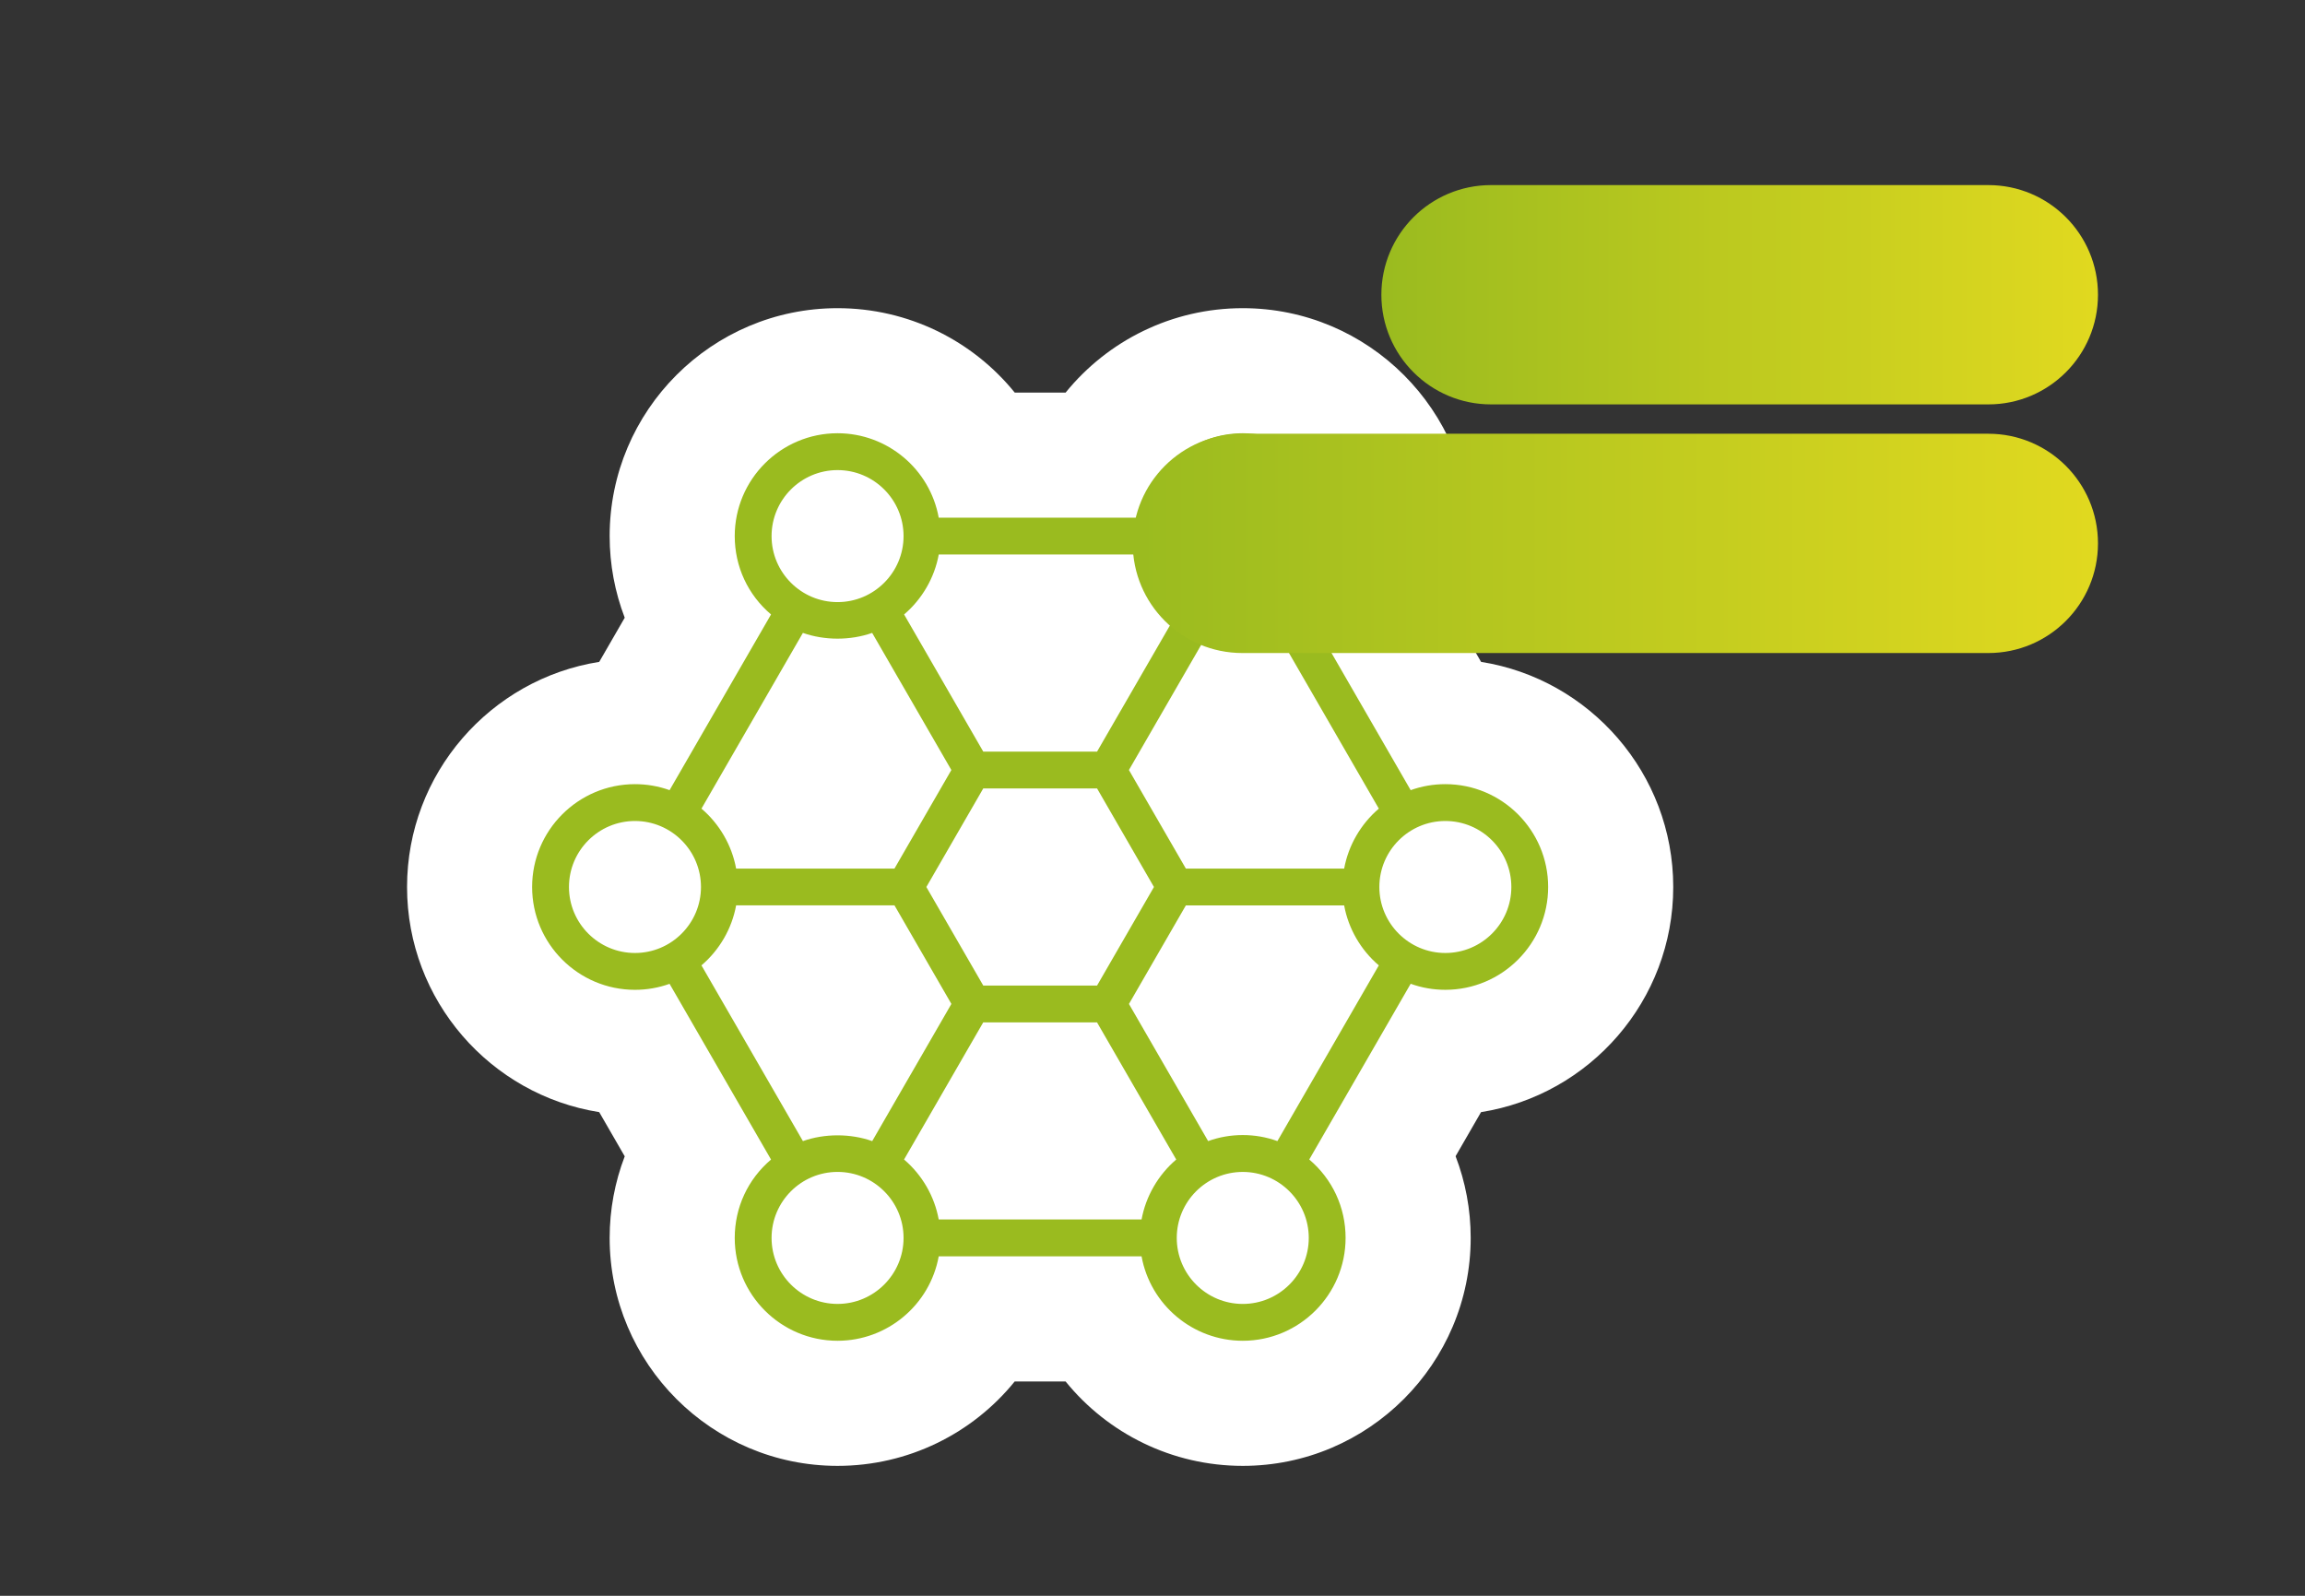 <?xml version="1.0" encoding="utf-8"?>
<!-- Generator: Adobe Illustrator 26.0.1, SVG Export Plug-In . SVG Version: 6.00 Build 0)  -->
<svg version="1.1" xmlns="http://www.w3.org/2000/svg" xmlns:xlink="http://www.w3.org/1999/xlink" x="0px" y="0px"
	 width="184.252px" height="127.559px" viewBox="0 0 184.252 127.559" style="enable-background:new 0 0 184.252 127.559;"
	 xml:space="preserve">
<rect x="0" y="0" width="184.252" height="127.559" fill="#333333" stroke="none"/>
<style type="text/css">
	.st0{fill:#FFFFFF;}
	.st1{fill:#1C3359;}
	.st2{fill:url(#SVGID_1_);}
	.st3{fill:url(#SVGID_00000156571598072704239250000003946896756929577140_);}
	.st4{fill:url(#SVGID_00000023262317079562204380000006814631893251737520_);}
	.st5{fill:url(#SVGID_00000176024559791566475100000017180807970208877198_);}
	.st6{fill:url(#SVGID_00000155839394237389557570000003344456583690369673_);}
	.st7{fill:url(#SVGID_00000122696660535066601290000014504655685818024873_);}
	.st8{fill:#9ABB1F;}
	.st9{fill:url(#SVGID_00000012444950076390513120000013876443879087975577_);}
	.st10{fill:url(#SVGID_00000011009573956713053680000014367671117000397979_);}
	.st11{fill:url(#SVGID_00000039824237270479759320000004558512380961671862_);}
	.st12{fill:url(#SVGID_00000090277968458811259450000008951358090533883029_);}
	.st13{fill:url(#SVGID_00000007393136061331997980000009025207846637739138_);}
	.st14{fill:url(#SVGID_00000126285755870437019730000003583281037029080220_);}
	.st15{fill:url(#SVGID_00000165196203943154306260000016784546773524435852_);}
	.st16{fill:url(#SVGID_00000008118469071267909450000007024333421013692324_);}
	.st17{fill:url(#SVGID_00000177442349686266180210000000725471747630356635_);}
	.st18{fill:#B01A1A;}
	.st19{fill:url(#SVGID_00000004514498510151216900000006942620592673753232_);}
	.st20{fill:url(#SVGID_00000120539869597113634250000010810318672539796097_);}
	.st21{fill:url(#SVGID_00000142148439171517789060000015200899231743503777_);}
	.st22{fill:url(#SVGID_00000037667464990248465270000013180942469679615881_);}
	.st23{fill:url(#SVGID_00000100348232377870748710000017107632946637825414_);}
	.st24{fill:url(#SVGID_00000057116549754759591930000003191824573251212983_);}
	.st25{fill:url(#SVGID_00000001660205949902046240000002675099475031942552_);}
	.st26{fill:url(#SVGID_00000110463583721261291090000009058855758174691247_);}
	.st27{fill:url(#SVGID_00000151515397439514198030000001637665368448057523_);}
	.st28{fill:url(#SVGID_00000116194417601589749420000010922060404268140426_);}
	.st29{fill:url(#SVGID_00000107574400700651553160000017677267195834824599_);}
	.st30{fill:url(#SVGID_00000010275949551366124420000009179431435469207941_);}
	.st31{fill:url(#SVGID_00000142864918930597218900000005926124976988751269_);}
	.st32{fill:url(#SVGID_00000049917806774541908280000008052940709142167471_);}
	.st33{fill:url(#SVGID_00000135650553750894826730000003358052876426218900_);}
	.st34{fill:url(#SVGID_00000099658238264195941510000010060942686641928875_);}
	.st35{fill:url(#SVGID_00000079472024210463152050000003680751791635511972_);}
	.st36{fill:url(#SVGID_00000078731224724451275970000011423880363204218287_);}
	.st37{fill:url(#SVGID_00000097458369970384688090000002730738986498904199_);}
	.st38{fill:url(#SVGID_00000054947185365344589460000015360085525264136339_);}
	.st39{display:none;}
</style>
<g id="Livello_1">
	<g>
		<path class="st0" d="M99.341,117.174c-5.661,0-10.796-2.595-14.163-6.748h-4.066c-3.366,4.153-8.5,6.748-14.16,6.748
			c-10.046,0-18.219-8.174-18.219-18.22c0-2.26,0.417-4.467,1.205-6.523l-2.04-3.533c-8.693-1.376-15.36-8.922-15.36-17.995
			c0-9.074,6.668-16.621,15.362-17.996l2.038-3.529c-0.788-2.057-1.205-4.264-1.205-6.524c0-10.046,8.173-18.22,18.219-18.22
			c5.663,0,10.797,2.595,14.163,6.748h4.066c3.366-4.153,8.5-6.748,14.16-6.748c10.047,0,18.22,8.174,18.22,18.22
			c0,2.26-0.417,4.468-1.206,6.525l2.036,3.528c8.693,1.375,15.361,8.922,15.361,17.996c0,9.075-6.67,16.622-15.364,17.995
			l-2.034,3.523c0.79,2.058,1.207,4.267,1.207,6.527C117.56,108.998,109.387,117.174,99.341,117.174z"/>
		<path class="st8" d="M115.533,62.682c-0.955,0-1.885,0.161-2.77,0.479l-8.105-14.045c1.85-1.569,2.902-3.828,2.902-6.265
			c0-4.532-3.688-8.22-8.22-8.22c-3.982,0-7.383,2.871-8.086,6.748H75.037c-0.7-3.877-4.102-6.748-8.086-6.748
			c-4.532,0-8.219,3.688-8.219,8.22c0,2.438,1.052,4.697,2.902,6.265l-8.11,14.045c-0.884-0.318-1.812-0.479-2.768-0.479
			c-4.532,0-8.22,3.688-8.22,8.22s3.688,8.219,8.22,8.219c0.947,0,1.876-0.161,2.767-0.479l8.111,14.047
			c-1.85,1.569-2.902,3.828-2.902,6.265c0,4.532,3.687,8.22,8.219,8.22c3.981,0,7.383-2.871,8.086-6.748h16.215
			c0.703,3.877,4.105,6.748,8.089,6.748c4.532,0,8.22-3.69,8.22-8.226c0-2.438-1.054-4.696-2.905-6.264l8.107-14.046
			c0.887,0.32,1.816,0.482,2.771,0.482c4.532,0,8.219-3.687,8.219-8.219S120.065,62.682,115.533,62.682z M56.033,70.902
			c0,2.909-2.367,5.275-5.276,5.275s-5.276-2.366-5.276-5.275s2.367-5.276,5.276-5.276S56.033,67.993,56.033,70.902z
			 M104.617,98.954c0,2.909-2.367,5.276-5.276,5.276s-5.276-2.367-5.276-5.276s2.367-5.276,5.276-5.276
			S104.617,96.045,104.617,98.954z M66.951,93.677c2.909,0,5.276,2.367,5.276,5.276s-2.367,5.276-5.276,5.276
			s-5.275-2.367-5.275-5.276S64.042,93.677,66.951,93.677z M66.951,48.129c-2.909,0-5.275-2.367-5.275-5.276
			s2.366-5.276,5.275-5.276s5.276,2.367,5.276,5.276S69.86,48.129,66.951,48.129z M99.341,48.129c-2.909,0-5.276-2.367-5.276-5.276
			s2.367-5.276,5.276-5.276s5.276,2.367,5.276,5.276S102.25,48.129,99.341,48.129z M94.793,69.43l-4.552-7.879l6.33-10.961
			c1.744,0.615,3.792,0.615,5.538,0l8.11,14.048c-1.443,1.229-2.432,2.938-2.772,4.792H94.793z M92.242,70.902l-4.548,7.878h-9.096
			l-4.549-7.878l4.549-7.879h9.096L92.242,70.902z M69.717,50.591l6.331,10.961l-4.549,7.879H58.843
			c-0.339-1.855-1.327-3.564-2.771-4.793l8.108-14.047C65.924,51.204,67.972,51.204,69.717,50.591z M58.843,72.371h12.659
			l4.549,7.878l-6.33,10.965c-0.873-0.308-1.821-0.461-2.771-0.461c-0.948,0-1.896,0.153-2.768,0.461l-8.111-14.048
			C57.515,75.936,58.504,74.227,58.843,72.371z M99.341,90.731c-0.954,0-1.883,0.162-2.768,0.481l-6.329-10.961l4.549-7.878h12.653
			c0.339,1.856,1.327,3.565,2.772,4.795l-8.107,14.045C101.224,90.893,100.295,90.731,99.341,90.731z M87.694,60.08h-9.096
			L72.27,49.116c1.444-1.231,2.432-2.941,2.77-4.795h16.214c0.338,1.877,1.308,3.554,2.772,4.796L87.694,60.08z M78.595,81.723
			h9.096l6.332,10.964c-1.442,1.229-2.43,2.937-2.771,4.792H75.037c-0.338-1.855-1.326-3.563-2.771-4.793L78.595,81.723z
			 M120.811,70.902c0,2.909-2.367,5.275-5.276,5.275s-5.275-2.366-5.275-5.275s2.366-5.276,5.275-5.276
			S120.811,67.993,120.811,70.902z"/>
		<g>
			<linearGradient id="SVGID_1_" gradientUnits="userSpaceOnUse" x1="110.421" y1="23.561" x2="167.704" y2="23.561">
				<stop  offset="0" style="stop-color:#9ABB1F"/>
				<stop  offset="1" style="stop-color:#E1D91F"/>
			</linearGradient>
			<path class="st2" d="M158.939,32.325h-39.753c-4.841,0-8.765-3.924-8.765-8.765s3.924-8.765,8.765-8.765h39.753
				c4.841,0,8.765,3.924,8.765,8.765S163.78,32.325,158.939,32.325z"/>
			
				<linearGradient id="SVGID_00000161628265180334052970000007147860815126803098_" gradientUnits="userSpaceOnUse" x1="90.546" y1="43.436" x2="167.704" y2="43.436">
				<stop  offset="0" style="stop-color:#9ABB1F"/>
				<stop  offset="1" style="stop-color:#E1D91F"/>
			</linearGradient>
			<path style="fill:url(#SVGID_00000161628265180334052970000007147860815126803098_);" d="M167.704,43.436
				c0-4.841-3.924-8.765-8.765-8.765l0,0H99.311c-4.841,0-8.765,3.924-8.765,8.765S94.47,52.2,99.311,52.2h59.628
				c4.839,0,8.763-3.922,8.765-8.761V43.436z"/>
		</g>
	</g>
</g>
<g id="Livello_3" class="st39">
</g>
</svg>

